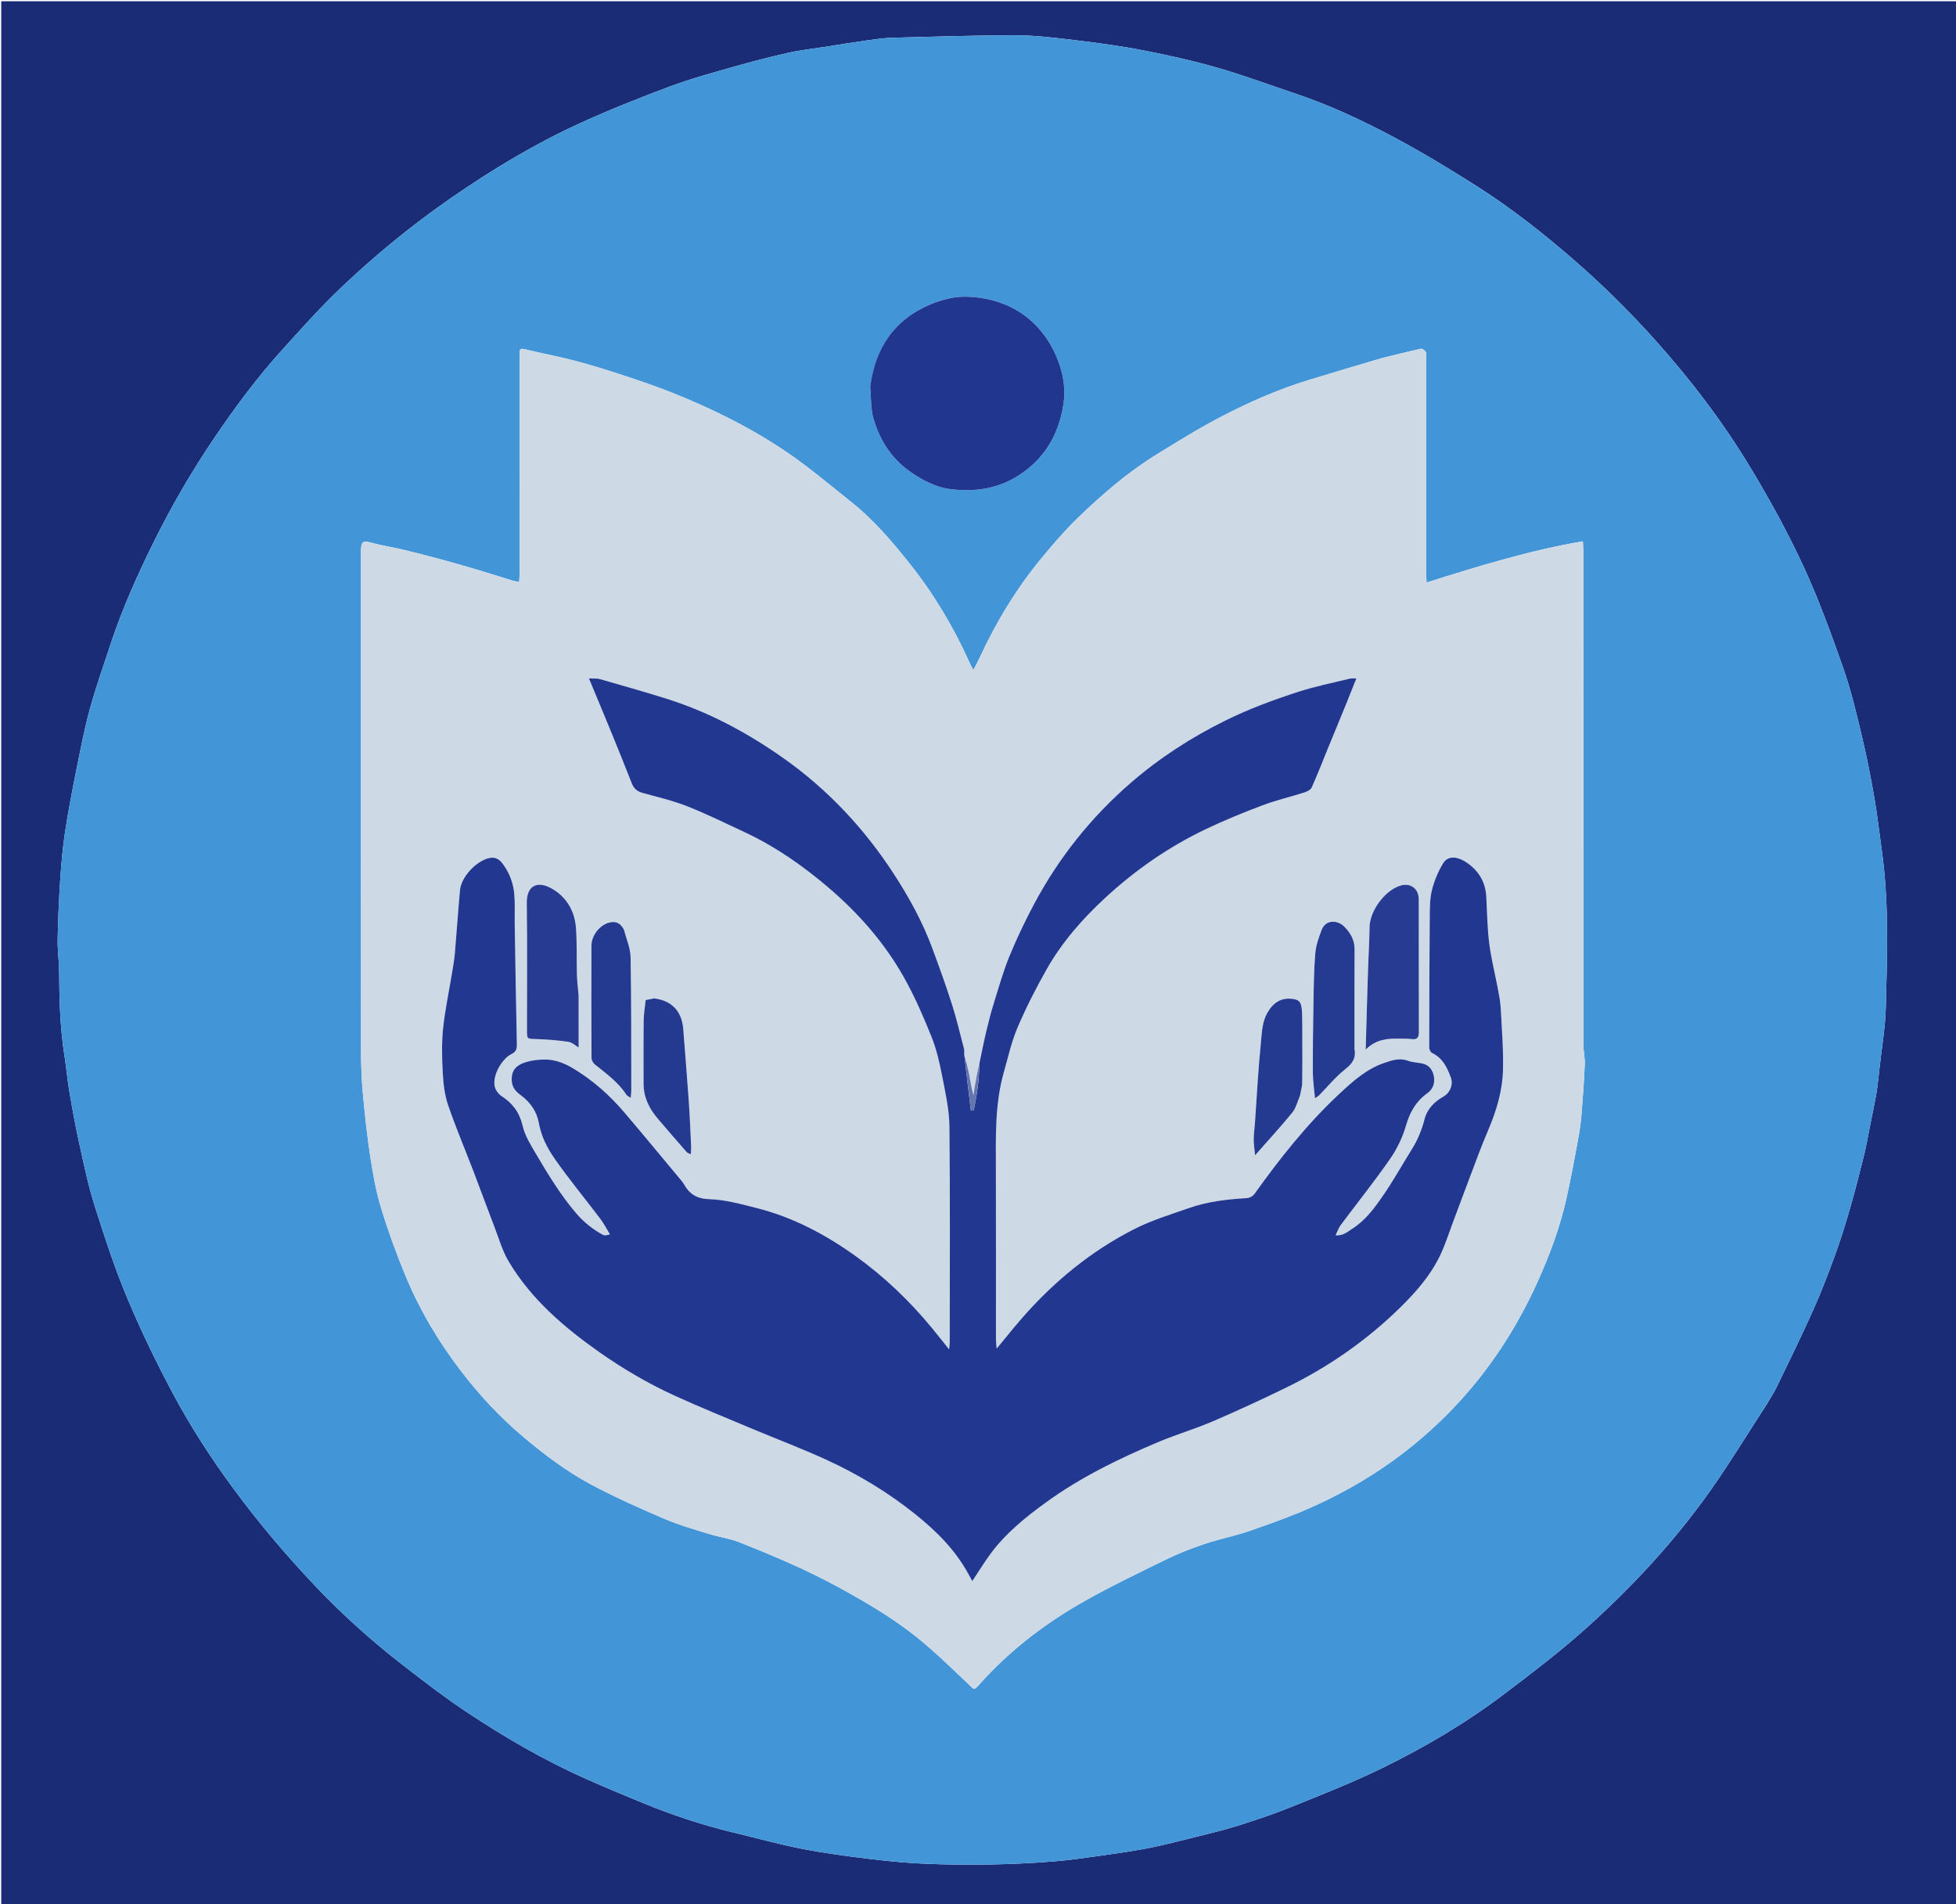 <svg version="1.1" id="Layer_1" xmlns="http://www.w3.org/2000/svg" xmlns:xlink="http://www.w3.org/1999/xlink" x="0px" y="0px"
	 width="100%" viewBox="0 0 1574 1532" enable-background="new 0 0 1574 1532" xml:space="preserve">
<path fill="#1B2C77" opacity="1" stroke="none" 
	d="
M936,1533 
	C624,1533 312.5,1533 1,1533 
	C1,1022.333 1,511.667 1,1 
	C525.666,1 1050.333,1 1575,1 
	C1575,511.666 1575,1022.333 1575,1533 
	C1362.167,1533 1149.333,1533 936,1533 
M1421.557,1130.009 
	C1424.365,1125.158 1427.492,1120.461 1429.928,1115.429 
	C1439.703,1095.233 1449.603,1075.086 1458.787,1054.621 
	C1465.192,1040.348 1470.835,1025.707 1476.209,1011.008 
	C1480.794,998.468 1484.816,985.7 1488.528,972.871 
	C1492.701,958.452 1496.383,943.886 1500.008,929.316 
	C1501.84,921.95 1503.089,914.437 1504.578,906.986 
	C1506.385,897.939 1508.345,888.917 1509.897,879.826 
	C1511.011,873.304 1511.633,866.693 1512.356,860.108 
	C1514.2,843.319 1517.135,826.551 1517.556,809.722 
	C1518.606,767.669 1520.143,725.541 1514.216,683.646 
	C1512.225,669.575 1510.692,655.425 1508.237,641.435 
	C1505.329,624.86 1502.111,608.31 1498.185,591.951 
	C1493.798,573.678 1489.531,555.256 1483.301,537.572 
	C1473.491,509.727 1463.374,481.849 1450.991,455.093 
	C1438.541,428.192 1424.135,402.06 1408.836,376.645 
	C1386.748,339.95 1360.817,305.877 1332.219,273.954 
	C1312.145,251.546 1290.83,230.359 1268.137,210.546 
	C1242.83,188.451 1216.505,167.67 1188.169,149.663 
	C1166.317,135.777 1144.102,122.331 1121.256,110.178 
	C1096.062,96.777 1070.149,84.65 1042.99,75.521 
	C1021.9,68.432 1001.007,60.651 979.644,54.507 
	C960.007,48.859 939.972,44.403 919.902,40.505 
	C901.724,36.973 883.307,34.525 864.911,32.302 
	C849.28,30.414 833.53,28.441 817.831,28.422 
	C784.568,28.383 751.301,29.506 718.041,30.368 
	C711.444,30.539 704.844,31.482 698.294,32.41 
	C686.513,34.079 674.767,35.994 663.011,37.831 
	C653.356,39.339 643.594,40.38 634.082,42.527 
	C619.298,45.864 604.597,49.655 590.024,53.821 
	C572.733,58.763 555.311,63.495 538.494,69.783 
	C514.122,78.896 489.88,88.534 466.234,99.37 
	C429.995,115.978 395.933,136.489 363.11,159.202 
	C331.902,180.798 302.618,204.708 275.154,230.74 
	C258.031,246.971 242.264,264.676 226.421,282.201 
	C206.563,304.166 188.961,327.936 172.367,352.449 
	C154.294,379.146 138.127,406.94 123.822,435.84 
	C110.708,462.336 98.586,489.24 89.28,517.334 
	C83.479,534.847 77.33,552.276 72.416,570.04 
	C68.06,585.787 64.963,601.899 61.736,617.935 
	C58.319,634.918 55.016,651.942 52.398,669.06 
	C50.447,681.817 49.311,694.73 48.455,707.616 
	C47.387,723.692 46.708,739.806 46.396,755.914 
	C46.23,764.508 47.509,773.12 47.578,781.728 
	C47.757,804.171 48.276,826.568 51.788,848.805 
	C53.334,858.595 54.163,868.502 55.828,878.269 
	C58.212,892.249 60.735,906.222 63.799,920.064 
	C67.474,936.664 70.893,953.404 76.017,969.578 
	C83.979,994.708 92.159,1019.884 102.328,1044.168 
	C113.404,1070.614 125.974,1096.537 139.514,1121.819 
	C153.52,1147.971 169.678,1172.895 187.306,1196.9 
	C207.695,1224.665 229.869,1250.857 253.507,1275.806 
	C275.465,1298.982 299.24,1320.284 324.47,1339.852 
	C341.175,1352.809 357.991,1365.724 375.585,1377.411 
	C406.405,1397.886 438.399,1416.455 472.296,1431.489 
	C487.067,1438.041 502.005,1444.224 516.946,1450.384 
	C540.775,1460.209 565.181,1468.305 590.26,1474.325 
	C608.855,1478.788 627.32,1483.911 646.073,1487.558 
	C664.249,1491.093 682.675,1493.469 701.071,1495.698 
	C716.03,1497.511 731.084,1498.933 746.136,1499.509 
	C779.578,1500.79 813.024,1500.261 846.41,1497.682 
	C853.012,1497.172 859.607,1496.473 866.17,1495.598 
	C879.779,1493.786 893.382,1491.917 906.952,1489.835 
	C915.124,1488.582 923.275,1487.103 931.35,1485.331 
	C941.323,1483.144 951.224,1480.621 961.123,1478.108 
	C972.478,1475.226 983.932,1472.63 995.096,1469.122 
	C1009.558,1464.578 1024.003,1459.817 1038.049,1454.144 
	C1062.818,1444.141 1087.771,1434.387 1111.752,1422.693 
	C1146.498,1405.75 1179.837,1386.091 1210.695,1362.677 
	C1232.785,1345.917 1254.951,1329.091 1275.596,1310.631 
	C1313.624,1276.628 1348.222,1239.229 1377.599,1197.402 
	C1392.862,1175.671 1406.608,1152.873 1421.557,1130.009 
z"/>
<path fill="#4295D7" opacity="1" stroke="none" 
	d="
M1421.298,1130.283 
	C1406.608,1152.873 1392.862,1175.671 1377.599,1197.402 
	C1348.222,1239.229 1313.624,1276.628 1275.596,1310.631 
	C1254.951,1329.091 1232.785,1345.917 1210.695,1362.677 
	C1179.837,1386.091 1146.498,1405.75 1111.752,1422.693 
	C1087.771,1434.387 1062.818,1444.141 1038.049,1454.144 
	C1024.003,1459.817 1009.558,1464.578 995.096,1469.122 
	C983.932,1472.63 972.478,1475.226 961.123,1478.108 
	C951.224,1480.621 941.323,1483.144 931.35,1485.331 
	C923.275,1487.103 915.124,1488.582 906.952,1489.835 
	C893.382,1491.917 879.779,1493.786 866.17,1495.598 
	C859.607,1496.473 853.012,1497.172 846.41,1497.682 
	C813.024,1500.261 779.578,1500.79 746.136,1499.509 
	C731.084,1498.933 716.03,1497.511 701.071,1495.698 
	C682.675,1493.469 664.249,1491.093 646.073,1487.558 
	C627.32,1483.911 608.855,1478.788 590.26,1474.325 
	C565.181,1468.305 540.775,1460.209 516.946,1450.384 
	C502.005,1444.224 487.067,1438.041 472.296,1431.489 
	C438.399,1416.455 406.405,1397.886 375.585,1377.411 
	C357.991,1365.724 341.175,1352.809 324.47,1339.852 
	C299.24,1320.284 275.465,1298.982 253.507,1275.806 
	C229.869,1250.857 207.695,1224.665 187.306,1196.9 
	C169.678,1172.895 153.52,1147.971 139.514,1121.819 
	C125.974,1096.537 113.404,1070.614 102.328,1044.168 
	C92.159,1019.884 83.979,994.708 76.017,969.578 
	C70.893,953.404 67.474,936.664 63.799,920.064 
	C60.735,906.222 58.212,892.249 55.828,878.269 
	C54.163,868.502 53.334,858.595 51.788,848.805 
	C48.276,826.568 47.757,804.171 47.578,781.728 
	C47.509,773.12 46.23,764.508 46.396,755.914 
	C46.708,739.806 47.387,723.692 48.455,707.616 
	C49.311,694.73 50.447,681.817 52.398,669.06 
	C55.016,651.942 58.319,634.918 61.736,617.935 
	C64.963,601.899 68.06,585.787 72.416,570.04 
	C77.33,552.276 83.479,534.847 89.28,517.334 
	C98.586,489.24 110.708,462.336 123.822,435.84 
	C138.127,406.94 154.294,379.146 172.367,352.449 
	C188.961,327.936 206.563,304.166 226.421,282.201 
	C242.264,264.676 258.031,246.971 275.154,230.74 
	C302.618,204.708 331.902,180.798 363.11,159.202 
	C395.933,136.489 429.995,115.978 466.234,99.37 
	C489.88,88.534 514.122,78.896 538.494,69.783 
	C555.311,63.495 572.733,58.763 590.024,53.821 
	C604.597,49.655 619.298,45.864 634.082,42.527 
	C643.594,40.38 653.356,39.339 663.011,37.831 
	C674.767,35.994 686.513,34.079 698.294,32.41 
	C704.844,31.482 711.444,30.539 718.041,30.368 
	C751.301,29.506 784.568,28.383 817.831,28.422 
	C833.53,28.441 849.28,30.414 864.911,32.302 
	C883.307,34.525 901.724,36.973 919.902,40.505 
	C939.972,44.403 960.007,48.859 979.644,54.507 
	C1001.007,60.651 1021.9,68.432 1042.99,75.521 
	C1070.149,84.65 1096.062,96.777 1121.256,110.178 
	C1144.102,122.331 1166.317,135.777 1188.169,149.663 
	C1216.505,167.67 1242.83,188.451 1268.137,210.546 
	C1290.83,230.359 1312.145,251.546 1332.219,273.954 
	C1360.817,305.877 1386.748,339.95 1408.836,376.645 
	C1424.135,402.06 1438.541,428.192 1450.991,455.093 
	C1463.374,481.849 1473.491,509.727 1483.301,537.572 
	C1489.531,555.256 1493.798,573.678 1498.185,591.951 
	C1502.111,608.31 1505.329,624.86 1508.237,641.435 
	C1510.692,655.425 1512.225,669.575 1514.216,683.646 
	C1520.143,725.541 1518.606,767.669 1517.556,809.722 
	C1517.135,826.551 1514.2,843.319 1512.356,860.108 
	C1511.633,866.693 1511.011,873.304 1509.897,879.826 
	C1508.345,888.917 1506.385,897.939 1504.578,906.986 
	C1503.089,914.437 1501.84,921.95 1500.008,929.316 
	C1496.383,943.886 1492.701,958.452 1488.528,972.871 
	C1484.816,985.7 1480.794,998.468 1476.209,1011.008 
	C1470.835,1025.707 1465.192,1040.348 1458.787,1054.621 
	C1449.603,1075.086 1439.703,1095.233 1429.928,1115.429 
	C1427.492,1120.461 1424.365,1125.158 1421.298,1130.283 
M1112.423,287.971 
	C1092.724,293.856 1072.989,299.623 1053.336,305.656 
	C1029.016,313.122 1005.732,323.288 983.224,334.96 
	C965.404,344.201 948.278,354.836 931.162,365.369 
	C907.608,379.865 886.728,397.872 866.935,417.029 
	C856.649,426.984 847.288,437.969 838.153,449.022 
	C817.795,473.654 801.366,500.798 788.035,529.831 
	C786.738,532.656 785.167,535.355 783.199,539.114 
	C781.64,535.977 780.71,534.256 779.911,532.476 
	C767.086,503.931 751.053,477.26 731.56,452.841 
	C717.363,435.057 702.502,417.712 684.531,403.468 
	C668.018,390.381 651.917,376.655 634.568,364.767 
	C605.416,344.792 573.824,329.08 540.999,316.004 
	C527.85,310.766 514.416,306.2 500.965,301.771 
	C488.29,297.597 475.513,293.664 462.615,290.253 
	C450.193,286.969 437.529,284.609 425.027,281.609 
	C418.101,279.948 418.141,279.733 418.14,286.991 
	C418.137,344.988 418.142,402.986 418.123,460.983 
	C418.123,463.228 417.904,465.474 417.759,468.259 
	C415.507,467.772 413.902,467.543 412.37,467.075 
	C402.428,464.041 392.53,460.861 382.563,457.91 
	C372.62,454.966 362.641,452.134 352.628,449.438 
	C342.939,446.829 333.215,444.333 323.451,442.018 
	C315.734,440.188 307.825,439.099 300.201,436.966 
	C291.854,434.631 290.492,435.308 290.492,443.949 
	C290.491,577.775 290.461,711.602 290.548,845.429 
	C290.556,856.532 290.897,867.679 291.913,878.729 
	C293.503,896.019 295.326,913.318 297.949,930.476 
	C300.068,944.336 302.538,958.291 306.608,971.67 
	C312.201,990.057 318.808,1008.205 326.141,1025.977 
	C337.763,1054.148 353.328,1080.208 371.958,1104.325 
	C386.542,1123.203 402.777,1140.549 421.085,1155.981 
	C438.415,1170.59 456.51,1184.185 476.482,1194.765 
	C495.362,1204.768 514.96,1213.501 534.618,1221.914 
	C546.206,1226.874 558.465,1230.316 570.534,1234.081 
	C578.573,1236.588 587.121,1237.677 594.903,1240.759 
	C622.431,1251.662 649.677,1263.176 675.714,1277.49 
	C697.271,1289.341 718.496,1301.718 737.645,1317.097 
	C752.245,1328.823 765.719,1341.988 779.292,1354.935 
	C784.103,1359.524 783.641,1360.163 788.072,1355.19 
	C812.434,1327.849 841.153,1305.861 872.898,1288.006 
	C894.258,1275.992 916.393,1265.322 938.44,1254.582 
	C948.473,1249.694 958.961,1245.578 969.553,1242.042 
	C981.582,1238.025 994.173,1235.66 1006.134,1231.474 
	C1023.84,1225.278 1041.594,1218.957 1058.626,1211.157 
	C1084.299,1199.4 1108.649,1185.051 1130.962,1167.646 
	C1156.613,1147.638 1179.221,1124.583 1198.472,1098.241 
	C1214.194,1076.727 1227.27,1053.73 1238.109,1029.459 
	C1247.387,1008.683 1255.258,987.342 1260.302,965.123 
	C1264.028,948.712 1267.007,932.128 1270.089,915.579 
	C1271.298,909.086 1272.157,902.5 1272.692,895.917 
	C1273.764,882.718 1274.708,869.5 1275.277,856.272 
	C1275.496,851.185 1274.189,846.047 1274.186,840.932 
	C1274.12,708.439 1274.135,575.945 1274.118,443.452 
	C1274.118,441.035 1273.886,438.618 1273.727,435.504 
	C1230.631,442.88 1189.614,455.508 1147.98,468.667 
	C1147.814,465.087 1147.601,462.643 1147.6,460.198 
	C1147.582,402.868 1147.586,345.537 1147.583,288.207 
	C1147.583,286.54 1148.081,284.592 1147.386,283.287 
	C1146.697,281.993 1144.568,280.331 1143.454,280.576 
	C1133.343,282.8 1123.317,285.406 1112.423,287.971 
M700.23,311.762 
	C701.046,320.151 700.624,328.899 702.931,336.856 
	C707.912,354.037 717.234,368.74 732.208,379.32 
	C742.336,386.476 753.297,392.185 765.597,393.611 
	C784.933,395.853 803.374,393.196 820.31,382.09 
	C840.83,368.633 851.808,349.45 855.625,325.968 
	C857.933,311.775 855.115,297.704 849.152,284.749 
	C834.776,253.512 807.293,239.255 777.249,238.699 
	C767.801,238.525 757.713,241.142 748.89,244.817 
	C719.748,256.955 704.25,279.83 700.23,311.762 
z"/>
<path fill="#CED9E6" opacity="1" stroke="none" 
	d="
M1112.844,287.936 
	C1123.317,285.406 1133.343,282.8 1143.454,280.576 
	C1144.568,280.331 1146.697,281.993 1147.386,283.287 
	C1148.081,284.592 1147.583,286.54 1147.583,288.207 
	C1147.586,345.537 1147.582,402.868 1147.6,460.198 
	C1147.601,462.643 1147.814,465.087 1147.98,468.667 
	C1189.614,455.508 1230.631,442.88 1273.727,435.504 
	C1273.886,438.618 1274.118,441.035 1274.118,443.452 
	C1274.135,575.945 1274.12,708.439 1274.186,840.932 
	C1274.189,846.047 1275.496,851.185 1275.277,856.272 
	C1274.708,869.5 1273.764,882.718 1272.692,895.917 
	C1272.157,902.5 1271.298,909.086 1270.089,915.579 
	C1267.007,932.128 1264.028,948.712 1260.302,965.123 
	C1255.258,987.342 1247.387,1008.683 1238.109,1029.459 
	C1227.27,1053.73 1214.194,1076.727 1198.472,1098.241 
	C1179.221,1124.583 1156.613,1147.638 1130.962,1167.646 
	C1108.649,1185.051 1084.299,1199.4 1058.626,1211.157 
	C1041.594,1218.957 1023.84,1225.278 1006.134,1231.474 
	C994.173,1235.66 981.582,1238.025 969.553,1242.042 
	C958.961,1245.578 948.473,1249.694 938.44,1254.582 
	C916.393,1265.322 894.258,1275.992 872.898,1288.006 
	C841.153,1305.861 812.434,1327.849 788.072,1355.19 
	C783.641,1360.163 784.103,1359.524 779.292,1354.935 
	C765.719,1341.988 752.245,1328.823 737.645,1317.097 
	C718.496,1301.718 697.271,1289.341 675.714,1277.49 
	C649.677,1263.176 622.431,1251.662 594.903,1240.759 
	C587.121,1237.677 578.573,1236.588 570.534,1234.081 
	C558.465,1230.316 546.206,1226.874 534.618,1221.914 
	C514.96,1213.501 495.362,1204.768 476.482,1194.765 
	C456.51,1184.185 438.415,1170.59 421.085,1155.981 
	C402.777,1140.549 386.542,1123.203 371.958,1104.325 
	C353.328,1080.208 337.763,1054.148 326.141,1025.977 
	C318.808,1008.205 312.201,990.057 306.608,971.67 
	C302.538,958.291 300.068,944.336 297.949,930.476 
	C295.326,913.318 293.503,896.019 291.913,878.729 
	C290.897,867.679 290.556,856.532 290.548,845.429 
	C290.461,711.602 290.491,577.775 290.492,443.949 
	C290.492,435.308 291.854,434.631 300.201,436.966 
	C307.825,439.099 315.734,440.188 323.451,442.018 
	C333.215,444.333 342.939,446.829 352.628,449.438 
	C362.641,452.134 372.62,454.966 382.563,457.91 
	C392.53,460.861 402.428,464.041 412.37,467.075 
	C413.902,467.543 415.507,467.772 417.759,468.259 
	C417.904,465.474 418.123,463.228 418.123,460.983 
	C418.142,402.986 418.137,344.988 418.14,286.991 
	C418.141,279.733 418.101,279.948 425.027,281.609 
	C437.529,284.609 450.193,286.969 462.615,290.253 
	C475.513,293.664 488.29,297.597 500.965,301.771 
	C514.416,306.2 527.85,310.766 540.999,316.004 
	C573.824,329.08 605.416,344.792 634.568,364.767 
	C651.917,376.655 668.018,390.381 684.531,403.468 
	C702.502,417.712 717.363,435.057 731.56,452.841 
	C751.053,477.26 767.086,503.931 779.911,532.476 
	C780.71,534.256 781.64,535.977 783.199,539.114 
	C785.167,535.355 786.738,532.656 788.035,529.831 
	C801.366,500.798 817.795,473.654 838.153,449.022 
	C847.288,437.969 856.649,426.984 866.935,417.029 
	C886.728,397.872 907.608,379.865 931.162,365.369 
	C948.278,354.836 965.404,344.201 983.224,334.96 
	C1005.732,323.288 1029.016,313.122 1053.336,305.656 
	C1072.989,299.623 1092.724,293.856 1112.844,287.936 
M787.509,856.549 
	C786.351,863.147 785.174,869.741 784.048,876.344 
	C783.775,877.943 783.67,879.571 783.488,881.186 
	C781.593,875.556 780.966,870.004 779.912,864.535 
	C778.838,858.969 777.343,853.484 776.018,847.134 
	C775.924,845.974 776.002,844.768 775.709,843.66 
	C772.588,831.839 769.851,819.891 766.135,808.256 
	C761.248,792.956 755.778,777.831 750.199,762.764 
	C742.336,741.528 731.431,721.741 719.132,702.862 
	C695.414,666.453 666.131,635.143 630.513,610.002 
	C601.035,589.195 569.515,572.355 534.929,561.677 
	C517.66,556.346 500.29,551.338 482.906,546.392 
	C480.248,545.635 477.269,546.01 473.922,545.834 
	C480.129,560.779 485.961,574.664 491.665,588.602 
	C497.316,602.41 502.948,616.228 508.35,630.135 
	C509.974,634.316 512.574,636.657 516.854,637.856 
	C528.929,641.239 541.261,644.048 552.879,648.635 
	C568.771,654.909 584.158,662.488 599.654,669.737 
	C623.877,681.069 645.611,696.222 665.94,713.486 
	C690.663,734.481 711.89,758.57 727.71,786.888 
	C736.143,801.985 743.106,817.999 749.559,834.071 
	C753.601,844.136 756.059,854.961 758.145,865.656 
	C760.763,879.075 763.84,892.692 763.991,906.254 
	C764.63,964.077 764.267,1021.911 764.245,1079.741 
	C764.245,1081.444 763.973,1083.147 763.762,1085.63 
	C758.782,1079.412 754.526,1073.979 750.145,1068.648 
	C732.246,1046.874 711.995,1027.481 689.169,1011.017 
	C664.671,993.347 638.191,979.253 608.673,971.841 
	C596.265,968.726 583.616,965.155 570.988,964.782 
	C560.763,964.479 554.879,960.718 550.33,952.658 
	C549.775,951.674 549.076,950.756 548.35,949.886 
	C533.091,931.599 517.948,913.212 502.506,895.079 
	C490.424,880.89 476.599,868.607 460.461,859.12 
	C453.615,855.095 446.221,852.337 438.212,852.425 
	C433.316,852.478 428.24,852.979 423.587,854.399 
	C416.916,856.435 411.281,859.736 411.797,869.45 
	C412.101,875.155 415.324,878.39 419.328,881.333 
	C426.904,886.902 432.017,894.527 433.589,903.398 
	C435.512,914.256 440.385,923.684 446.332,932.217 
	C457.863,948.763 470.796,964.327 482.97,980.433 
	C485.938,984.36 488.213,988.811 490.807,993.021 
	C488.183,993.89 486.355,994.131 485.06,993.413 
	C477.078,988.983 470.023,983.468 463.979,976.465 
	C450.964,961.383 440.813,944.401 430.749,927.375 
	C426.706,920.534 422.335,913.384 420.596,905.805 
	C418.143,895.12 412.641,887.747 403.787,881.945 
	C401.321,880.329 398.951,877.34 398.212,874.539 
	C395.874,865.681 403.777,851.916 411.378,848.159 
	C414.873,846.431 416.001,844.381 415.921,840.586 
	C415.238,808.169 414.728,775.749 414.199,743.329 
	C414.071,735.499 414.507,727.631 413.893,719.843 
	C413.154,710.465 409.873,701.775 404.026,694.287 
	C401.708,691.318 398.538,689.506 394.498,690.182 
	C383.843,691.962 371.165,705.201 370.158,716.175 
	C368.598,733.162 367.493,750.19 366.007,767.185 
	C365.532,772.607 364.525,777.989 363.645,783.37 
	C361.23,798.143 358.04,812.833 356.527,827.696 
	C355.335,839.41 355.64,851.36 356.294,863.15 
	C356.775,871.818 357.745,880.786 360.52,888.932 
	C366.604,906.788 374.041,924.181 380.796,941.812 
	C386.614,956.999 392.167,972.287 398.002,987.467 
	C401.566,996.739 404.34,1006.549 409.376,1014.979 
	C427.509,1045.339 453.846,1067.838 482.364,1087.917 
	C501.371,1101.3 521.448,1113.038 542.572,1122.708 
	C563.42,1132.253 584.706,1140.847 605.851,1149.735 
	C625.95,1158.182 646.411,1165.832 666.176,1174.99 
	C691.118,1186.547 714.627,1200.72 736.175,1217.948 
	C753.177,1231.542 768.506,1246.628 779.065,1265.975 
	C780.187,1268.032 781.327,1270.079 782.41,1272.043 
	C787.524,1264.351 792.037,1256.901 797.197,1249.93 
	C809.399,1233.443 825.146,1220.734 841.633,1208.78 
	C869.637,1188.474 900.471,1173.458 932.172,1160.128 
	C946.569,1154.075 961.653,1149.646 976.001,1143.489 
	C995.987,1134.913 1015.746,1125.755 1035.297,1116.221 
	C1069.38,1099.6 1100.184,1078.108 1127.223,1051.49 
	C1139.697,1039.21 1151.253,1025.945 1158.895,1009.987 
	C1162.962,1001.495 1165.798,992.41 1169.132,983.571 
	C1173.436,972.162 1177.628,960.71 1181.967,949.314 
	C1186.997,936.105 1191.746,922.771 1197.324,909.795 
	C1204.078,894.083 1209.028,877.857 1209.463,860.844 
	C1209.882,844.471 1208.521,828.042 1207.678,811.651 
	C1207.416,806.548 1206.477,801.455 1205.532,796.416 
	C1203.195,783.962 1200.016,771.626 1198.415,759.085 
	C1196.823,746.62 1196.694,733.965 1196.015,721.388 
	C1195.413,710.238 1190.457,701.384 1181.589,694.899 
	C1172.841,688.501 1165.055,688.176 1161.159,694.715 
	C1157.228,701.312 1154.112,708.702 1152.274,716.149 
	C1150.554,723.115 1150.586,730.606 1150.523,737.872 
	C1150.223,772.863 1150.123,807.856 1150.097,842.849 
	C1150.096,844.315 1151.17,846.555 1152.366,847.124 
	C1160.927,851.192 1164.57,858.901 1167.555,867.058 
	C1169.577,872.582 1166.868,879.239 1161.567,882.203 
	C1154.171,886.338 1148.416,892.27 1146.359,900.311 
	C1144.182,908.82 1141.023,916.651 1136.437,924.041 
	C1128.433,936.937 1121.014,950.234 1112.377,962.689 
	C1105.64,972.404 1098.447,982.073 1088.126,988.585 
	C1084.411,990.929 1081.067,994.286 1074.712,993.871 
	C1076.34,990.583 1077.234,987.818 1078.878,985.613 
	C1092.114,967.867 1105.976,950.562 1118.605,932.399 
	C1124.233,924.305 1128.716,914.907 1131.456,905.446 
	C1134.558,894.734 1139.44,886.109 1148.44,879.659 
	C1153.148,876.285 1154.88,871.375 1153.819,865.831 
	C1152.928,861.178 1150.402,857.222 1145.534,855.877 
	C1141.454,854.75 1136.969,854.891 1133.049,853.432 
	C1126.206,850.886 1120.075,853.029 1113.866,855.153 
	C1099.608,860.031 1088.646,869.889 1077.941,879.863 
	C1051.971,904.057 1030.055,931.735 1009.481,960.546 
	C1008.274,962.235 1005.656,963.746 1003.604,963.872 
	C987.752,964.847 972.007,966.565 956.963,971.838 
	C942.104,977.047 926.843,981.675 912.879,988.764 
	C877.804,1006.569 847.833,1031.244 822.015,1060.906 
	C815.451,1068.447 809.226,1076.284 802.016,1084.986 
	C801.77,1081.631 801.449,1079.286 801.447,1076.939 
	C801.417,1030.775 801.528,984.611 801.384,938.447 
	C801.304,912.882 800.734,887.3 807.872,862.38 
	C811.291,850.444 813.942,838.144 818.785,826.796 
	C825.592,810.845 833.514,795.287 842.049,780.177 
	C854.397,758.315 870.86,739.471 889.206,722.503 
	C913.539,700 940.644,681.213 970.61,666.938 
	C985.433,659.877 1000.7,653.658 1016.073,647.873 
	C1027.003,643.759 1038.479,641.112 1049.63,637.558 
	C1051.837,636.854 1054.684,635.454 1055.519,633.601 
	C1059.982,623.701 1063.887,613.552 1068.009,603.498 
	C1073.196,590.844 1078.428,578.208 1083.597,565.547 
	C1086.184,559.208 1088.673,552.83 1091.491,545.757 
	C1088.951,545.883 1087.264,545.702 1085.715,546.084 
	C1072.072,549.449 1058.222,552.197 1044.883,556.519 
	C1024.856,563.008 1005.12,570.274 986.122,579.662 
	C958.597,593.264 933.109,609.725 909.944,629.789 
	C877.95,657.5 851.964,690.107 832.075,727.434 
	C824.83,741.031 818.148,755 812.308,769.25 
	C807.298,781.473 803.712,794.293 799.775,806.937 
	C797.448,814.411 795.487,822.013 793.679,829.633 
	C791.604,838.38 789.88,847.211 787.509,856.549 
M1100.843,777.545 
	C1100.243,799.295 1099.644,821.045 1099,844.401 
	C1107.52,835.86 1116.895,835.445 1126.417,835.61 
	C1129.578,835.665 1132.766,835.584 1135.891,835.974 
	C1140.316,836.526 1141.775,834.791 1141.761,830.423 
	C1141.65,794.791 1141.731,759.159 1141.672,723.527 
	C1141.658,714.969 1135.083,710.104 1127.051,712.454 
	C1114.651,716.083 1102.333,732.667 1102.108,745.685 
	C1101.93,755.984 1101.436,766.278 1100.843,777.545 
M465.594,800.531 
	C465.131,795.091 464.412,789.658 464.257,784.209 
	C463.904,771.719 464.361,759.183 463.493,746.735 
	C462.532,732.966 455.936,721.624 443.91,714.817 
	C432.548,708.385 423.701,712.263 423.904,726.617 
	C424.385,760.61 424.058,794.615 424.06,828.615 
	C424.06,836.087 424.078,835.695 431.298,835.933 
	C440.007,836.221 448.742,836.905 457.357,838.165 
	C460.386,838.607 463.092,841.256 465.63,842.716 
	C465.63,828.812 465.63,815.167 465.594,800.531 
M1089.967,843.472 
	C1089.966,816.845 1089.886,790.218 1090.016,763.592 
	C1090.053,756.121 1086.575,750.395 1081.692,745.454 
	C1076.557,740.258 1066.917,739.471 1063.586,748.034 
	C1061.244,754.053 1059.007,760.409 1058.452,766.765 
	C1057.328,779.653 1057.213,792.64 1056.982,805.592 
	C1056.641,824.716 1056.397,843.846 1056.462,862.972 
	C1056.485,869.632 1057.548,876.288 1058.192,883.574 
	C1059.865,882.396 1060.76,881.946 1061.426,881.27 
	C1068.388,874.196 1074.721,866.335 1082.448,860.237 
	C1088.074,855.798 1091.353,851.6 1089.967,843.472 
M501.971,747.596 
	C499.975,744.345 497.776,741.731 493.317,741.805 
	C484.784,741.946 475.99,751.084 475.947,760.863 
	C475.814,791.015 475.849,821.168 476.007,851.32 
	C476.016,853.04 477.296,855.276 478.69,856.384 
	C487.946,863.734 497.514,870.704 504.124,880.818 
	C504.721,881.731 505.994,882.202 507.527,883.284 
	C507.74,880.81 508.004,879.19 508,877.571 
	C507.91,841.763 508.083,805.951 507.432,770.153 
	C507.3,762.84 504.052,755.584 501.971,747.596 
M1046.192,880.872 
	C1046.782,877.65 1047.825,874.437 1047.882,871.206 
	C1048.088,859.377 1047.987,847.542 1047.958,835.71 
	C1047.941,828.712 1048.015,821.706 1047.734,814.717 
	C1047.401,806.427 1045.833,804.349 1040.229,803.651 
	C1031.063,802.509 1024.671,806.401 1019.891,814.747 
	C1015.577,822.281 1015.479,830.673 1014.665,838.678 
	C1012.466,860.307 1011.389,882.049 1009.847,903.745 
	C1009.541,908.041 1008.877,912.331 1008.869,916.624 
	C1008.861,920.585 1009.513,924.547 1009.96,929.45 
	C1020.63,917.316 1030.606,906.504 1039.881,895.121 
	C1042.899,891.416 1044.088,886.22 1046.192,880.872 
M525.99,803.286 
	C524.207,803.644 522.425,804.002 519.592,804.571 
	C519.042,809.875 518.049,815.372 517.979,820.881 
	C517.761,837.868 517.924,854.859 517.884,871.849 
	C517.858,882.75 522.351,891.814 529.217,899.884 
	C536.954,908.979 544.779,917.998 552.641,926.985 
	C553.272,927.706 554.489,927.914 555.92,928.591 
	C556.028,926.169 556.252,924.362 556.166,922.569 
	C555.579,910.314 555.106,898.051 554.254,885.814 
	C552.906,866.437 551.311,847.077 549.783,827.713 
	C548.664,813.537 540.506,804.912 525.99,803.286 
z"/>
<path fill="#20368F" opacity="1" stroke="none" 
	d="
M700.237,311.3 
	C704.25,279.83 719.748,256.955 748.89,244.817 
	C757.713,241.142 767.801,238.525 777.249,238.699 
	C807.293,239.255 834.776,253.512 849.152,284.749 
	C855.115,297.704 857.933,311.775 855.625,325.968 
	C851.808,349.45 840.83,368.633 820.31,382.09 
	C803.374,393.196 784.933,395.853 765.597,393.611 
	C753.297,392.185 742.336,386.476 732.208,379.32 
	C717.234,368.74 707.912,354.037 702.931,336.856 
	C700.624,328.899 701.046,320.151 700.237,311.3 
z"/>
<path fill="#22378F" opacity="1" stroke="none" 
	d="
M788.004,856.005 
	C789.88,847.211 791.604,838.38 793.679,829.633 
	C795.487,822.013 797.448,814.411 799.775,806.937 
	C803.712,794.293 807.298,781.473 812.308,769.25 
	C818.148,755 824.83,741.031 832.075,727.434 
	C851.964,690.107 877.95,657.5 909.944,629.789 
	C933.109,609.725 958.597,593.264 986.122,579.662 
	C1005.12,570.274 1024.856,563.008 1044.883,556.519 
	C1058.222,552.197 1072.072,549.449 1085.715,546.084 
	C1087.264,545.702 1088.951,545.883 1091.491,545.757 
	C1088.673,552.83 1086.184,559.208 1083.597,565.547 
	C1078.428,578.208 1073.196,590.844 1068.009,603.498 
	C1063.887,613.552 1059.982,623.701 1055.519,633.601 
	C1054.684,635.454 1051.837,636.854 1049.63,637.558 
	C1038.479,641.112 1027.003,643.759 1016.073,647.873 
	C1000.7,653.658 985.433,659.877 970.61,666.938 
	C940.644,681.213 913.539,700 889.206,722.503 
	C870.86,739.471 854.397,758.315 842.049,780.177 
	C833.514,795.287 825.592,810.845 818.785,826.796 
	C813.942,838.144 811.291,850.444 807.872,862.38 
	C800.734,887.3 801.304,912.882 801.384,938.447 
	C801.528,984.611 801.417,1030.775 801.447,1076.939 
	C801.449,1079.286 801.77,1081.631 802.016,1084.986 
	C809.226,1076.284 815.451,1068.447 822.015,1060.906 
	C847.833,1031.244 877.804,1006.569 912.879,988.764 
	C926.843,981.675 942.104,977.047 956.963,971.838 
	C972.007,966.565 987.752,964.847 1003.604,963.872 
	C1005.656,963.746 1008.274,962.235 1009.481,960.546 
	C1030.055,931.735 1051.971,904.057 1077.941,879.863 
	C1088.646,869.889 1099.608,860.031 1113.866,855.153 
	C1120.075,853.029 1126.206,850.886 1133.049,853.432 
	C1136.969,854.891 1141.454,854.75 1145.534,855.877 
	C1150.402,857.222 1152.928,861.178 1153.819,865.831 
	C1154.88,871.375 1153.148,876.285 1148.44,879.659 
	C1139.44,886.109 1134.558,894.734 1131.456,905.446 
	C1128.716,914.907 1124.233,924.305 1118.605,932.399 
	C1105.976,950.562 1092.114,967.867 1078.878,985.613 
	C1077.234,987.818 1076.34,990.583 1074.712,993.871 
	C1081.067,994.286 1084.411,990.929 1088.126,988.585 
	C1098.447,982.073 1105.64,972.404 1112.377,962.689 
	C1121.014,950.234 1128.433,936.937 1136.437,924.041 
	C1141.023,916.651 1144.182,908.82 1146.359,900.311 
	C1148.416,892.27 1154.171,886.338 1161.567,882.203 
	C1166.868,879.239 1169.577,872.582 1167.555,867.058 
	C1164.57,858.901 1160.927,851.192 1152.366,847.124 
	C1151.17,846.555 1150.096,844.315 1150.097,842.849 
	C1150.123,807.856 1150.223,772.863 1150.523,737.872 
	C1150.586,730.606 1150.554,723.115 1152.274,716.149 
	C1154.112,708.702 1157.228,701.312 1161.159,694.715 
	C1165.055,688.176 1172.841,688.501 1181.589,694.899 
	C1190.457,701.384 1195.413,710.238 1196.015,721.388 
	C1196.694,733.965 1196.823,746.62 1198.415,759.085 
	C1200.016,771.626 1203.195,783.962 1205.532,796.416 
	C1206.477,801.455 1207.416,806.548 1207.678,811.651 
	C1208.521,828.042 1209.882,844.471 1209.463,860.844 
	C1209.028,877.857 1204.078,894.083 1197.324,909.795 
	C1191.746,922.771 1186.997,936.105 1181.967,949.314 
	C1177.628,960.71 1173.436,972.162 1169.132,983.571 
	C1165.798,992.41 1162.962,1001.495 1158.895,1009.987 
	C1151.253,1025.945 1139.697,1039.21 1127.223,1051.49 
	C1100.184,1078.108 1069.38,1099.6 1035.297,1116.221 
	C1015.746,1125.755 995.987,1134.913 976.001,1143.489 
	C961.653,1149.646 946.569,1154.075 932.172,1160.128 
	C900.471,1173.458 869.637,1188.474 841.633,1208.78 
	C825.146,1220.734 809.399,1233.443 797.197,1249.93 
	C792.037,1256.901 787.524,1264.351 782.41,1272.043 
	C781.327,1270.079 780.187,1268.032 779.065,1265.975 
	C768.506,1246.628 753.177,1231.542 736.175,1217.948 
	C714.627,1200.72 691.118,1186.547 666.176,1174.99 
	C646.411,1165.832 625.95,1158.182 605.851,1149.735 
	C584.706,1140.847 563.42,1132.253 542.572,1122.708 
	C521.448,1113.038 501.371,1101.3 482.364,1087.917 
	C453.846,1067.838 427.509,1045.339 409.376,1014.979 
	C404.34,1006.549 401.566,996.739 398.002,987.467 
	C392.167,972.287 386.614,956.999 380.796,941.812 
	C374.041,924.181 366.604,906.788 360.52,888.932 
	C357.745,880.786 356.775,871.818 356.294,863.15 
	C355.64,851.36 355.335,839.41 356.527,827.696 
	C358.04,812.833 361.23,798.143 363.645,783.37 
	C364.525,777.989 365.532,772.607 366.007,767.185 
	C367.493,750.19 368.598,733.162 370.158,716.175 
	C371.165,705.201 383.843,691.962 394.498,690.182 
	C398.538,689.506 401.708,691.318 404.026,694.287 
	C409.873,701.775 413.154,710.465 413.893,719.843 
	C414.507,727.631 414.071,735.499 414.199,743.329 
	C414.728,775.749 415.238,808.169 415.921,840.586 
	C416.001,844.381 414.873,846.431 411.378,848.159 
	C403.777,851.916 395.874,865.681 398.212,874.539 
	C398.951,877.34 401.321,880.329 403.787,881.945 
	C412.641,887.747 418.143,895.12 420.596,905.805 
	C422.335,913.384 426.706,920.534 430.749,927.375 
	C440.813,944.401 450.964,961.383 463.979,976.465 
	C470.023,983.468 477.078,988.983 485.06,993.413 
	C486.355,994.131 488.183,993.89 490.807,993.021 
	C488.213,988.811 485.938,984.36 482.97,980.433 
	C470.796,964.327 457.863,948.763 446.332,932.217 
	C440.385,923.684 435.512,914.256 433.589,903.398 
	C432.017,894.527 426.904,886.902 419.328,881.333 
	C415.324,878.39 412.101,875.155 411.797,869.45 
	C411.281,859.736 416.916,856.435 423.587,854.399 
	C428.24,852.979 433.316,852.478 438.212,852.425 
	C446.221,852.337 453.615,855.095 460.461,859.12 
	C476.599,868.607 490.424,880.89 502.506,895.079 
	C517.948,913.212 533.091,931.599 548.35,949.886 
	C549.076,950.756 549.775,951.674 550.33,952.658 
	C554.879,960.718 560.763,964.479 570.988,964.782 
	C583.616,965.155 596.265,968.726 608.673,971.841 
	C638.191,979.253 664.671,993.347 689.169,1011.017 
	C711.995,1027.481 732.246,1046.874 750.145,1068.648 
	C754.526,1073.979 758.782,1079.412 763.762,1085.63 
	C763.973,1083.147 764.245,1081.444 764.245,1079.741 
	C764.267,1021.911 764.63,964.077 763.991,906.254 
	C763.84,892.692 760.763,879.075 758.145,865.656 
	C756.059,854.961 753.601,844.136 749.559,834.071 
	C743.106,817.999 736.143,801.985 727.71,786.888 
	C711.89,758.57 690.663,734.481 665.94,713.486 
	C645.611,696.222 623.877,681.069 599.654,669.737 
	C584.158,662.488 568.771,654.909 552.879,648.635 
	C541.261,644.048 528.929,641.239 516.854,637.856 
	C512.574,636.657 509.974,634.316 508.35,630.135 
	C502.948,616.228 497.316,602.41 491.665,588.602 
	C485.961,574.664 480.129,560.779 473.922,545.834 
	C477.269,546.01 480.248,545.635 482.906,546.392 
	C500.29,551.338 517.66,556.346 534.929,561.677 
	C569.515,572.355 601.035,589.195 630.513,610.002 
	C666.131,635.143 695.414,666.453 719.132,702.862 
	C731.431,721.741 742.336,741.528 750.199,762.764 
	C755.778,777.831 761.248,792.956 766.135,808.256 
	C769.851,819.891 772.588,831.839 775.709,843.66 
	C776.002,844.768 775.924,845.974 775.934,848.002 
	C777.654,863.726 779.458,878.583 781.262,893.439 
	C782.027,893.425 782.792,893.412 783.556,893.398 
	C786.012,881.073 788.146,868.702 788.004,856.005 
z"/>
<path fill="#263B91" opacity="1" stroke="none" 
	d="
M1100.962,777.059 
	C1101.436,766.278 1101.93,755.984 1102.108,745.685 
	C1102.333,732.667 1114.651,716.083 1127.051,712.454 
	C1135.083,710.104 1141.658,714.969 1141.672,723.527 
	C1141.731,759.159 1141.65,794.791 1141.761,830.423 
	C1141.775,834.791 1140.316,836.526 1135.891,835.974 
	C1132.766,835.584 1129.578,835.665 1126.417,835.61 
	C1116.895,835.445 1107.52,835.86 1099,844.401 
	C1099.644,821.045 1100.243,799.295 1100.962,777.059 
z"/>
<path fill="#263B91" opacity="1" stroke="none" 
	d="
M465.612,801.027 
	C465.63,815.167 465.63,828.812 465.63,842.716 
	C463.092,841.256 460.386,838.607 457.357,838.165 
	C448.742,836.905 440.007,836.221 431.298,835.933 
	C424.078,835.695 424.06,836.087 424.06,828.615 
	C424.058,794.615 424.385,760.61 423.904,726.617 
	C423.701,712.263 432.548,708.385 443.91,714.817 
	C455.936,721.624 462.532,732.966 463.493,746.735 
	C464.361,759.183 463.904,771.719 464.257,784.209 
	C464.412,789.658 465.131,795.091 465.612,801.027 
z"/>
<path fill="#253A91" opacity="1" stroke="none" 
	d="
M1089.967,843.964 
	C1091.353,851.6 1088.074,855.798 1082.448,860.237 
	C1074.721,866.335 1068.388,874.196 1061.426,881.27 
	C1060.76,881.946 1059.865,882.396 1058.192,883.574 
	C1057.548,876.288 1056.485,869.632 1056.462,862.972 
	C1056.397,843.846 1056.641,824.716 1056.982,805.592 
	C1057.213,792.64 1057.328,779.653 1058.452,766.765 
	C1059.007,760.409 1061.244,754.053 1063.586,748.034 
	C1066.917,739.471 1076.557,740.258 1081.692,745.454 
	C1086.575,750.395 1090.053,756.121 1090.016,763.592 
	C1089.886,790.218 1089.966,816.845 1089.967,843.964 
z"/>
<path fill="#243990" opacity="1" stroke="none" 
	d="
M502.105,747.949 
	C504.052,755.584 507.3,762.84 507.432,770.153 
	C508.083,805.951 507.91,841.763 508,877.571 
	C508.004,879.19 507.74,880.81 507.527,883.284 
	C505.994,882.202 504.721,881.731 504.124,880.818 
	C497.514,870.704 487.946,863.734 478.69,856.384 
	C477.296,855.276 476.016,853.04 476.007,851.32 
	C475.849,821.168 475.814,791.015 475.947,760.863 
	C475.99,751.084 484.784,741.946 493.317,741.805 
	C497.776,741.731 499.975,744.345 502.105,747.949 
z"/>
<path fill="#243990" opacity="1" stroke="none" 
	d="
M1046.153,881.289 
	C1044.088,886.22 1042.899,891.416 1039.881,895.121 
	C1030.606,906.504 1020.63,917.316 1009.96,929.45 
	C1009.513,924.547 1008.861,920.585 1008.869,916.624 
	C1008.877,912.331 1009.541,908.041 1009.847,903.745 
	C1011.389,882.049 1012.466,860.307 1014.665,838.678 
	C1015.479,830.673 1015.577,822.281 1019.891,814.747 
	C1024.671,806.401 1031.063,802.509 1040.229,803.651 
	C1045.833,804.349 1047.401,806.427 1047.734,814.717 
	C1048.015,821.706 1047.941,828.712 1047.958,835.71 
	C1047.987,847.542 1048.088,859.377 1047.882,871.206 
	C1047.825,874.437 1046.782,877.65 1046.153,881.289 
z"/>
<path fill="#243990" opacity="1" stroke="none" 
	d="
M526.341,803.246 
	C540.506,804.912 548.664,813.537 549.783,827.713 
	C551.311,847.077 552.906,866.437 554.254,885.814 
	C555.106,898.051 555.579,910.314 556.166,922.569 
	C556.252,924.362 556.028,926.169 555.92,928.591 
	C554.489,927.914 553.272,927.706 552.641,926.985 
	C544.779,917.998 536.954,908.979 529.217,899.884 
	C522.351,891.814 517.858,882.75 517.884,871.849 
	C517.924,854.859 517.761,837.868 517.979,820.881 
	C518.049,815.372 519.042,809.875 519.592,804.571 
	C522.425,804.002 524.207,803.644 526.341,803.246 
z"/>
<path fill="#6374AF" opacity="1" stroke="none" 
	d="
M787.757,856.277 
	C788.146,868.702 786.012,881.073 783.556,893.398 
	C782.792,893.412 782.027,893.425 781.262,893.439 
	C779.458,878.583 777.654,863.726 775.941,848.416 
	C777.343,853.484 778.838,858.969 779.912,864.535 
	C780.966,870.004 781.593,875.556 783.488,881.186 
	C783.67,879.571 783.775,877.943 784.048,876.344 
	C785.174,869.741 786.351,863.147 787.757,856.277 
z"/>
</svg>